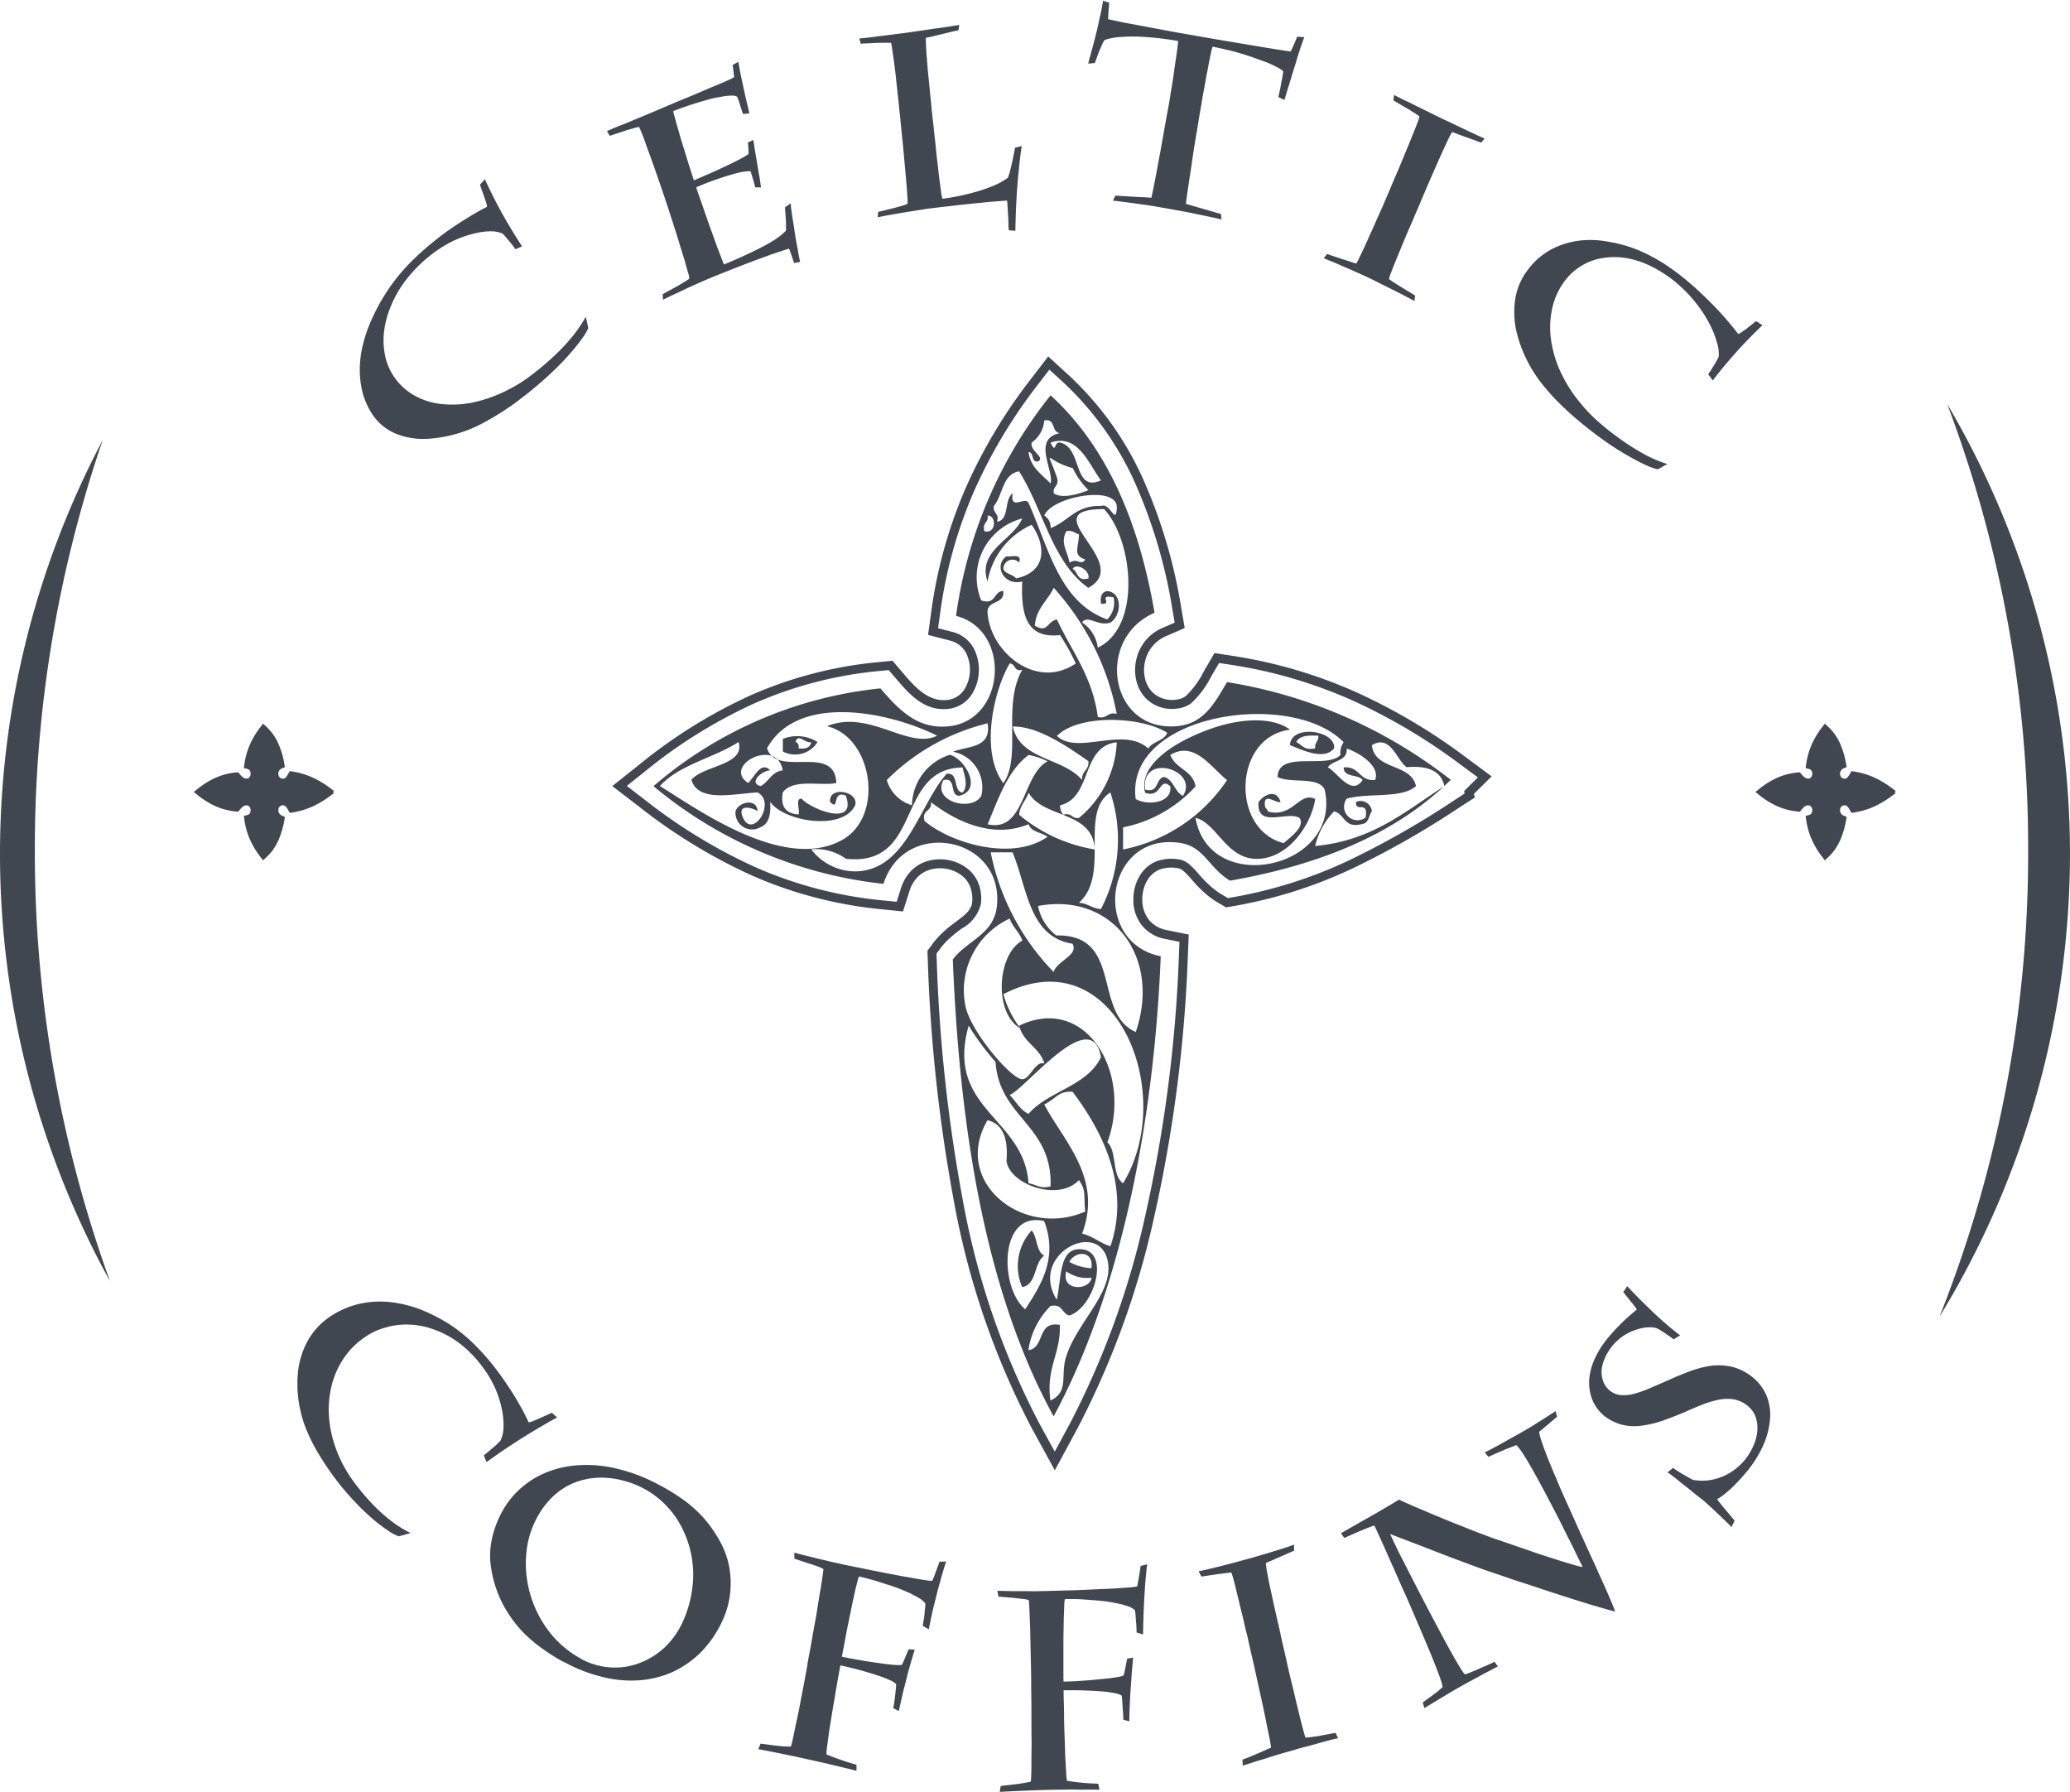 <svg xmlns="http://www.w3.org/2000/svg" width="105.289" height="91.132" viewBox="0 0 105.289 91.132">
  <g id="Group_463" data-name="Group 463" transform="translate(-802 -332.951)">
    <g id="Group_461" data-name="Group 461" transform="translate(802 332.951)">
      <path id="Path_280" data-name="Path 280" d="M99.045-213.067a45.14,45.14,0,0,1,6.243,22.879,45.184,45.184,0,0,1-6.635,23.534,63.751,63.751,0,0,0,4.507-23.711,63.859,63.859,0,0,0-4.116-22.7M5.592-168.461A45.071,45.071,0,0,1,0-190.188a45.021,45.021,0,0,1,5.223-21.043,64.054,64.054,0,0,0-3.45,20.866,63.957,63.957,0,0,0,3.819,21.9" transform="translate(0 233.616)" fill="#404750" fill-rule="evenodd"/>
      <path id="Path_281" data-name="Path 281" d="M63.5-262.57c-.328-.5-.649-1.024-.97-1.594s-.628-1.178-.921-1.821c-.085.1-.171.187-.249.278.014.044.035.112.071.216s.079.211.121.334.079.236.115.338a1.178,1.178,0,0,1,.05.239c-.1.047-.25.128-.449.239s-.421.245-.678.406-.528.335-.814.535-.564.414-.841.643a13.818,13.818,0,0,0-1.192,1.087,9.438,9.438,0,0,0-1.049,1.293,9.825,9.825,0,0,0-.892,1.633,7.177,7.177,0,0,0-.406,1.212,5.268,5.268,0,0,0-.15,1.24,4.612,4.612,0,0,0,.156,1.212,3.785,3.785,0,0,0,.521,1.111,2.656,2.656,0,0,0,1.164.929,3.756,3.756,0,0,0,1.619.258,6.832,6.832,0,0,0,1.941-.412,6.681,6.681,0,0,0,.97-.447c.321-.175.621-.354.914-.544s.535-.356.749-.521.386-.291.507-.39c.485-.393.92-.763,1.284-1.119a12.928,12.928,0,0,0,.934-.975c.25-.294.45-.549.592-.758a2.324,2.324,0,0,0,.271-.47c-.042-.193-.085-.38-.128-.572a6.748,6.748,0,0,1-.721,1.053,9.76,9.76,0,0,1-.9.952c-.321.3-.635.569-.956.817a7.808,7.808,0,0,1-1.619,1.014,7.209,7.209,0,0,1-1.641.544,5.27,5.27,0,0,1-1.54.055,3.528,3.528,0,0,1-1.334-.427,3.074,3.074,0,0,1-1.02-.923,3.008,3.008,0,0,1-.464-1.048,3.858,3.858,0,0,1-.071-1.225,4.783,4.783,0,0,1,.335-1.308,5.806,5.806,0,0,1,.735-1.309,7.31,7.31,0,0,1,1.148-1.2,6.625,6.625,0,0,1,1.2-.8A5.569,5.569,0,0,1,61-263.207a3.639,3.639,0,0,1,.906-.128,1.449,1.449,0,0,1,.6.115,1.255,1.255,0,0,1,.15.161c.058.068.121.141.186.221s.129.156.186.229.1.135.136.187l.335-.148m7.356-2.18c.074.225.149.469.235.731s.171.531.257.8.163.536.242.791.153.483.214.7.106.387.15.525.049.234.057.276c-.085.063-.2.135-.328.211s-.257.156-.4.234-.265.146-.379.205-.193.11-.25.141c0,.1.008.189.015.283.135-.07.292-.148.477-.234s.379-.177.578-.271.386-.179.564-.259.328-.146.449-.2c.151-.065.35-.149.592-.247s.521-.208.828-.33.606-.239.92-.359.606-.224.884-.326.514-.182.714-.246.335-.11.407-.128c.036.094.078.2.114.315s.093.257.143.418c.1-.02.2-.041.307-.062-.028-.107-.057-.245-.086-.411s-.063-.351-.1-.552-.072-.4-.1-.611-.064-.406-.093-.593-.05-.351-.072-.492-.021-.245-.028-.312c-.1.065-.2.13-.292.2.007.148.021.322.036.52a6.626,6.626,0,0,1,.014.663,3.466,3.466,0,0,1-.742.567c-.321.19-.684.38-1.1.575s-.849.39-1.312.58c-.028-.06-.072-.175-.136-.339s-.138-.365-.228-.6-.172-.488-.272-.754-.185-.525-.278-.785-.168-.492-.242-.7-.135-.38-.178-.507a2.492,2.492,0,0,1-.078-.242c.392-.166.771-.314,1.134-.436s.678-.221.956-.289a2.655,2.655,0,0,1,.67-.094c.043.127.085.262.129.408s.078.284.114.416c.093,0,.193,0,.292,0-.006-.073-.028-.177-.042-.31s-.051-.281-.079-.449-.057-.341-.085-.518-.057-.34-.085-.5-.05-.291-.064-.406-.028-.19-.036-.231c-.093.046-.186.094-.279.137.015.089.022.182.028.278s.008.2.008.3a3.065,3.065,0,0,1-.392.239c-.186.1-.407.213-.664.333s-.534.252-.828.382-.6.262-.892.388c-.028-.081-.06-.16-.085-.24-.039-.124-.085-.284-.15-.478s-.129-.416-.2-.65-.151-.469-.221-.708-.133-.464-.193-.668-.106-.38-.142-.518a1.249,1.249,0,0,1-.064-.257c.121-.052.278-.109.47-.177s.392-.138.615-.208.449-.133.677-.2.443-.107.649-.143a3.35,3.35,0,0,1,.528-.062.567.567,0,0,1,.314.057c.028.063.049.137.085.226s.057.177.085.271.058.168.079.239.036.114.042.14l.329-.031c-.015-.07-.04-.175-.072-.312s-.073-.3-.114-.476-.079-.372-.121-.564-.086-.38-.121-.552-.064-.33-.086-.458a1.4,1.4,0,0,1-.042-.265c-.1.058-.2.117-.3.172a3.082,3.082,0,0,1,.05.333c.015.107.021.2.028.282a2.474,2.474,0,0,1-.307.156c-.15.07-.336.149-.564.244s-.457.189-.713.3-.513.22-.771.327-.5.2-.728.3-.42.178-.578.247-.278.116-.343.146c-.157.067-.342.142-.549.231s-.435.178-.663.276-.456.185-.67.27-.407.172-.578.242c.043.083.093.164.143.244.085-.028.2-.068.335-.111s.278-.094.428-.143.292-.088.421-.125.229-.064.3-.077c.036.07.093.2.164.374s.15.4.235.642.186.507.285.783.193.546.286.814.176.511.25.731l.186.557m11.885-4.317c.023.213.043.453.072.721s.057.549.085.84.05.578.078.866.05.554.072.806.036.473.05.664.015.333.015.429a1.968,1.968,0,0,1-.321.115c-.142.039-.292.083-.449.122s-.307.073-.435.107l-.286.068c-.014.091-.021.185-.028.278.107-.024.25-.055.45-.091s.407-.073.642-.114.471-.078.706-.115.435-.069.621-.1c.128-.02.314-.038.549-.069s.507-.059.8-.093.592-.07.9-.1.6-.058.863-.086.5-.042.685-.057.314-.024.364-.026c.007.07.015.161.022.273s.014.226.021.354.018.252.021.372.007.226.007.317.015.154.015.193c.107.013.221.018.335.028.014-.872.05-1.659.107-2.37s.129-1.352.214-1.941c-.114.032-.228.06-.343.089-.021.13-.05.281-.085.458s-.078.361-.121.548a4.229,4.229,0,0,1-.15.515,3.425,3.425,0,0,1-.714.4,7.923,7.923,0,0,1-1.113.372,11.131,11.131,0,0,1-1.505.3,2.166,2.166,0,0,1-.064-.307c-.021-.155-.042-.351-.078-.59s-.057-.5-.093-.791-.072-.588-.1-.9-.071-.63-.1-.941-.073-.612-.1-.893c-.016-.155-.028-.309-.043-.465-.021-.206-.05-.439-.072-.7s-.05-.517-.078-.783-.043-.522-.064-.77-.036-.455-.042-.64-.015-.316-.015-.4c.193-.044.392-.089.606-.141s.414-.1.6-.146.335-.081.456-.1c.014-.091.028-.185.043-.276-.058.011-.157.028-.293.05l-.478.073c-.186.028-.386.052-.592.083s-.429.063-.642.094l-.614.089c-.214.031-.45.059-.7.091s-.485.063-.72.091-.449.059-.628.078-.321.036-.413.041c.021.091.042.179.071.268.093-.008.207-.016.35-.02s.286-.013.435-.021l.428-.008c.136,0,.242,0,.328,0,.015.07.036.174.057.32s.043.312.072.5.05.4.079.614.046.43.071.643.043.405.064.587.036.336.05.458c.021.25.051.5.078.746m13.569-.273c-.035.224-.082.48-.136.775s-.107.6-.164.923-.121.648-.178.968-.118.622-.171.9-.107.517-.15.718c-.071,0-.164-.011-.292-.018s-.257-.01-.407-.019-.3-.016-.449-.026-.286-.018-.407-.026-.214-.01-.278-.018c-.042.085-.085.172-.121.257q.128.012.386.045l.578.075.663.093c.229.032.443.065.635.1s.363.063.492.086c.156.027.342.063.549.1s.435.078.656.123l.664.137.549.117c.157.034.271.065.343.081-.007-.093-.015-.185-.015-.278-.057-.013-.142-.036-.264-.072l-.407-.12c-.15-.039-.3-.086-.449-.128l-.414-.122c-.114-.032-.2-.058-.257-.076.022-.211.057-.452.1-.736s.085-.582.136-.9.093-.645.142-.967.1-.629.15-.924.094-.551.129-.777c.029-.193.067-.382.1-.578s.064-.4.107-.639.093-.495.136-.752.1-.5.142-.739.083-.44.121-.611a3.313,3.313,0,0,1,.093-.369c.271.055.564.117.871.192s.6.161.9.258.563.2.82.289.464.192.642.281a1.365,1.365,0,0,1,.364.234c-.014.094-.028.213-.057.351s-.057.291-.085.456-.072.33-.107.5c.1.05.2.1.307.146.022-.065.058-.179.107-.346s.108-.359.178-.583.136-.46.214-.7.143-.476.214-.694.129-.406.186-.56a2.921,2.921,0,0,1,.115-.307c-.122-.007-.243-.015-.365-.026-.035.078-.068.171-.107.268s-.085.188-.121.276-.079.156-.1.206c-.057,0-.178-.019-.392-.052s-.464-.073-.791-.125-.678-.113-1.071-.179l-1.234-.206c-.421-.073-.842-.144-1.256-.218-.385-.069-.777-.135-1.184-.208s-.792-.149-1.177-.221-.72-.135-1.034-.192-.57-.114-.771-.156-.328-.068-.378-.085c0-.091.007-.193.015-.3s.011-.206.021-.3.015-.174.021-.235c-.107-.033-.214-.065-.313-.1-.036.208-.072.43-.129.667s-.1.478-.157.723-.121.482-.178.71-.121.44-.172.63-.093.346-.121.468l.335-.031c.057-.141.107-.282.157-.427s.114-.281.172-.411a2.668,2.668,0,0,1,.157-.327,2.871,2.871,0,0,1,.656-.143,8.794,8.794,0,0,1,1.213-.028,16.083,16.083,0,0,1,1.883.216c0,.063-.014.182-.035.35s-.05.375-.086.612-.071.486-.107.751-.082.518-.121.765-.076.466-.107.658-.07.385-.1.578m13.12,3.922c.158-.361.307-.71.456-1.046s.282-.641.407-.915.228-.508.32-.689a2.094,2.094,0,0,1,.193-.354c.171.059.349.13.542.2l.536.192c.171.06.3.11.4.149.057-.073.114-.143.171-.214-.064-.026-.171-.07-.328-.142s-.343-.159-.542-.255-.422-.2-.628-.3-.407-.193-.585-.273c-.264-.13-.528-.258-.8-.393s-.528-.257-.763-.377-.443-.211-.606-.294-.286-.145-.35-.182c-.015.094-.028.185-.036.278.064.037.15.089.271.161s.25.148.393.229.271.164.392.242.214.14.271.185a3.042,3.042,0,0,1-.114.343c-.057.156-.129.336-.214.541s-.164.416-.257.635-.178.432-.263.637-.157.38-.221.531-.114.259-.143.327c-.1.235-.2.467-.292.695-.083.2-.178.405-.278.648s-.212.479-.328.739-.221.507-.335.754-.214.482-.314.7-.193.408-.271.569-.136.283-.186.361c-.079-.021-.186-.052-.322-.1s-.292-.091-.449-.143-.3-.1-.428-.143-.229-.081-.286-.1c-.057.073-.114.146-.164.219.085.037.2.081.335.137s.293.121.456.193.329.143.5.216l.464.206c.143.065.265.115.357.159.164.078.349.168.549.268s.4.2.6.3.4.2.578.289.342.179.479.25.228.122.286.156c.014-.091.028-.185.042-.276-.072-.041-.163-.1-.278-.169s-.242-.146-.371-.226-.263-.164-.385-.241-.222-.148-.3-.208a2.194,2.194,0,0,1,.114-.341c.064-.174.15-.39.256-.648s.221-.54.35-.853.265-.626.407-.952.271-.64.407-.944c.1-.242.2-.483.307-.726m14.632,9.626c.349-.468.735-.929,1.155-1.4s.877-.944,1.37-1.412c-.107-.068-.215-.135-.321-.206-.036.024-.093.068-.172.133s-.171.13-.264.208-.193.141-.278.2a1.556,1.556,0,0,1-.193.117q-.117-.153-.342-.43c-.157-.185-.336-.4-.55-.635s-.449-.476-.706-.726-.513-.494-.784-.728a12.805,12.805,0,0,0-1.263-.973,8.769,8.769,0,0,0-1.377-.749,6.988,6.988,0,0,0-1.627-.463,4.822,4.822,0,0,0-1.142-.075,4.223,4.223,0,0,0-1.113.211,3.76,3.76,0,0,0-1.013.515,3.65,3.65,0,0,0-.856.874,3.257,3.257,0,0,0-.585,1.466,4.437,4.437,0,0,0,.106,1.717,6.743,6.743,0,0,0,.793,1.849,6.482,6.482,0,0,0,.62.859,10.186,10.186,0,0,0,.706.777c.243.237.464.448.664.625s.364.311.478.407c.486.4.942.741,1.363,1.03s.806.526,1.149.71a8.592,8.592,0,0,0,.87.445,2.628,2.628,0,0,0,.514.171c.156-.088.321-.177.485-.268a6.328,6.328,0,0,1-1.177-.5,12.765,12.765,0,0,1-1.12-.7c-.364-.258-.7-.512-1.013-.778a8.36,8.36,0,0,1-1.334-1.4,7.128,7.128,0,0,1-.884-1.526,5.8,5.8,0,0,1-.407-1.558,4.488,4.488,0,0,1,.085-1.487,3.553,3.553,0,0,1,.592-1.309,2.962,2.962,0,0,1,.82-.78,2.872,2.872,0,0,1,1.049-.421,3.731,3.731,0,0,1,1.22-.028,4.459,4.459,0,0,1,1.313.416,6.322,6.322,0,0,1,1.348.882,7.19,7.19,0,0,1,1.013,1.064,6.708,6.708,0,0,1,.678,1.071,5.028,5.028,0,0,1,.356.932,1.824,1.824,0,0,1,.072.663c-.021.052-.057.12-.1.2s-.093.166-.15.252-.1.172-.15.247-.1.142-.136.189l.236.32" transform="translate(-36.945 275.099)" fill="#404750"/>
      <path id="Path_282" data-name="Path 282" d="M55.256-67.1c.532-.383,1.087-.766,1.687-1.146s1.238-.762,1.912-1.131l-.27-.235-.225.1c-.1.047-.225.1-.345.157-.135.056-.247.107-.36.154s-.2.067-.247.078c-.046-.1-.12-.248-.218-.446s-.225-.415-.374-.671-.315-.518-.5-.793-.382-.553-.584-.818a12.114,12.114,0,0,0-1-1.15,8.183,8.183,0,0,0-1.185-1,8.652,8.652,0,0,0-1.53-.82,6.07,6.07,0,0,0-1.162-.345,5.212,5.212,0,0,0-1.215-.1,4.635,4.635,0,0,0-1.222.219,4.6,4.6,0,0,0-1.177.586,3.585,3.585,0,0,0-1.1,1.238,4.211,4.211,0,0,0-.48,1.681,6.074,6.074,0,0,0,.18,2,5.663,5.663,0,0,0,.345.988,8.8,8.8,0,0,0,.472.925c.172.289.33.543.48.761s.27.391.36.51a13.311,13.311,0,0,0,1.079,1.285,11.269,11.269,0,0,0,.967.918,7.923,7.923,0,0,0,.772.577,2.026,2.026,0,0,0,.487.248c.2-.054.4-.107.6-.167a5.554,5.554,0,0,1-1.072-.68,8.158,8.158,0,0,1-.953-.88,11.91,11.91,0,0,1-.8-.955,6.677,6.677,0,0,1-.922-1.636,6.027,6.027,0,0,1-.4-1.681,5.088,5.088,0,0,1,.112-1.595,4.348,4.348,0,0,1,.592-1.4,3.992,3.992,0,0,1,1.064-1.1,3.436,3.436,0,0,1,1.11-.526,3.74,3.74,0,0,1,1.229-.146,4.1,4.1,0,0,1,1.268.264,4.757,4.757,0,0,1,1.237.672,5.817,5.817,0,0,1,1.11,1.109,5.747,5.747,0,0,1,.719,1.174,5.629,5.629,0,0,1,.353,1.115,3.91,3.91,0,0,1,.075.933,1.627,1.627,0,0,1-.151.629c-.037.046-.1.1-.164.17s-.151.14-.24.213-.165.143-.247.21-.142.116-.2.157c.045.113.09.224.135.334m3.921,10.163a7.868,7.868,0,0,0,1.942.766A5.959,5.959,0,0,0,63-56.005a5.062,5.062,0,0,0,1.724-.423,5.047,5.047,0,0,0,1.455-1.02,5.533,5.533,0,0,0,1.087-1.6,4.346,4.346,0,0,0,.375-1.282,4.621,4.621,0,0,0-.023-1.376,4.3,4.3,0,0,0-.464-1.338,6.772,6.772,0,0,0-.847-1.22,6.529,6.529,0,0,0-1.05-.937,10.347,10.347,0,0,0-1.274-.775,8.68,8.68,0,0,0-2.115-.8,6.421,6.421,0,0,0-1.941-.168,5.176,5.176,0,0,0-1.687.391,4.516,4.516,0,0,0-1.35.885,4.365,4.365,0,0,0-.945,1.3,5.083,5.083,0,0,0-.405,1.16A4.058,4.058,0,0,0,55.459-62a6,6,0,0,0,.308,1.368,5.642,5.642,0,0,0,.63,1.266,5.985,5.985,0,0,0,.824,1.015,7.609,7.609,0,0,0,.953.785,10.431,10.431,0,0,0,1,.623m.885-.168a5.085,5.085,0,0,1-1.335-1.044,5.548,5.548,0,0,1-.907-1.358,5.786,5.786,0,0,1-.479-1.524,5.562,5.562,0,0,1-.037-1.557,4.5,4.5,0,0,1,.412-1.449,4.282,4.282,0,0,1,.878-1.263,3.454,3.454,0,0,1,1.087-.728,3.61,3.61,0,0,1,1.207-.273,4.241,4.241,0,0,1,1.229.119,4.662,4.662,0,0,1,1.155.434,4.476,4.476,0,0,1,1.169.9,4.475,4.475,0,0,1,.825,1.216,5.107,5.107,0,0,1,.45,1.46,5.194,5.194,0,0,1,0,1.6,5.85,5.85,0,0,1-.488,1.638,4.167,4.167,0,0,1-.944,1.3,3.866,3.866,0,0,1-1.29.775,3.492,3.492,0,0,1-1.462.2,3.619,3.619,0,0,1-1.47-.437m11.531.286c-.059.321-.12.656-.187,1.009s-.135.7-.2,1.05-.135.67-.2.966-.112.548-.157.75-.076.34-.1.4a2.829,2.829,0,0,1-.4-.008c-.15-.013-.307-.027-.472-.048s-.292-.038-.42-.055a2.252,2.252,0,0,0-.254-.029c-.037.092-.076.186-.113.281.128.021.286.049.473.086s.383.073.607.121.434.088.66.135.443.094.645.141l.742.164c.255.056.495.116.735.172s.457.111.653.156.352.09.479.124v-.31c-.112-.033-.255-.073-.427-.127s-.352-.116-.548-.186-.382-.141-.554-.219a3.067,3.067,0,0,1,.029-.364c.023-.173.053-.381.083-.621s.075-.5.12-.777.09-.561.142-.845.09-.551.135-.81.085-.483.121-.683c.025-.14.052-.281.082-.424.165.035.352.081.578.135s.449.116.682.183.465.138.683.211a5.359,5.359,0,0,1,.562.221.967.967,0,0,1,.33.207c-.007.149-.022.295-.037.443s-.037.289-.052.421-.038.253-.06.353c.089.049.187.1.285.146.06-.267.12-.548.187-.839s.15-.583.218-.867.15-.553.217-.793.135-.453.187-.621c-.105,0-.21-.011-.308-.019-.037.09-.078.18-.12.278s-.075.194-.12.286a2.542,2.542,0,0,1-.113.235,2.611,2.611,0,0,1-.435-.008c-.187-.015-.405-.041-.645-.076s-.479-.068-.726-.108-.48-.081-.7-.121-.4-.076-.54-.108c.016-.1.041-.2.06-.308.033-.18.075-.391.12-.64s.094-.5.15-.771.112-.54.164-.8.113-.513.158-.737.1-.4.135-.553a2.06,2.06,0,0,1,.082-.269c.12.024.277.064.473.116s.4.108.621.181.465.146.706.229.457.176.674.268a5.394,5.394,0,0,1,.555.289,1.214,1.214,0,0,1,.352.291,1.822,1.822,0,0,1-.023.261c-.007.106-.022.213-.03.327s-.03.216-.045.312-.03.178-.037.235c.1.059.2.121.308.175.037-.21.089-.439.142-.7s.12-.515.187-.782.128-.526.2-.777.135-.481.194-.683.113-.375.158-.505c-.112.006-.225.011-.338.008-.037.108-.077.223-.127.354s-.089.248-.135.364-.083.2-.105.254a1.565,1.565,0,0,1-.322-.027c-.165-.024-.368-.054-.608-.1s-.509-.086-.8-.143-.577-.108-.87-.168-.562-.107-.824-.164-.487-.1-.683-.138l-.427-.09c-.112-.027-.255-.059-.427-.094s-.345-.086-.548-.129-.389-.094-.577-.14l-.54-.133c-.158-.039-.285-.078-.39-.107v.31c.112.035.239.08.383.127s.3.1.45.146.285.1.4.14a1.218,1.218,0,0,1,.247.116c-.007.084-.029.235-.059.448s-.068.465-.12.756-.1.6-.15.931-.117.65-.173.966-.105.6-.15.861c-.06.3-.112.589-.165.88m11.389,1.665c.008.324.007.666.007,1.031s0,.72.007,1.079-.007.686-.007.993,0,.564-.007.775-.015.351-.023.421c-.1.027-.233.055-.382.078s-.307.049-.472.068-.292.035-.42.049-.21.021-.255.029c-.023.1-.037.2-.053.3.128-.006.285-.016.473-.024s.39-.019.614-.027.443-.022.667-.028.45-.016.66-.021c.24-.006.495-.011.75-.014s.509-.008.749,0,.465,0,.667,0,.368,0,.495.006c-.022-.1-.045-.2-.067-.305l-.435-.021c-.18-.01-.367-.027-.569-.049s-.4-.049-.585-.081a3.14,3.14,0,0,1-.037-.367c-.012-.176-.023-.383-.037-.627s-.023-.507-.03-.791-.023-.569-.03-.858-.015-.564-.015-.828-.011-.491-.016-.7c0-.143-.007-.286-.007-.432.173,0,.368,0,.592,0s.465.008.7.019.48.024.713.043a5.664,5.664,0,0,1,.584.084,1.131,1.131,0,0,1,.368.124c.015.149.03.295.037.443s.023.3.03.43.015.251.015.356c.1.03.2.051.307.076q0-.413.023-.866c.015-.3.029-.6.052-.9s.037-.57.06-.826.037-.47.06-.644l-.308.054c-.016.1-.041.194-.06.3s-.037.207-.06.31-.045.181-.068.254a2.463,2.463,0,0,1-.427.092c-.187.028-.4.056-.644.078s-.487.049-.735.068-.48.035-.7.046-.4.016-.54.019c-.007-.1-.007-.21-.007-.316v-1.443c0-.281,0-.556.007-.828s.007-.526.016-.756.015-.421.022-.574a1.229,1.229,0,0,1,.03-.281c.12,0,.277,0,.48,0s.412.016.644.033.48.033.735.059.48.063.7.106a4.955,4.955,0,0,1,.608.154,1.223,1.223,0,0,1,.39.205,1.837,1.837,0,0,1,.037.261c.007.1.011.211.023.324s.019.219.022.316.008.178.008.24c.105.033.217.068.33.1,0-.216.007-.456.015-.718s.016-.535.03-.81.03-.542.046-.8.037-.5.059-.713.037-.391.06-.526c-.112.029-.225.059-.338.086-.007.107-.03.234-.052.372s-.045.268-.068.391-.037.208-.053.273a1.777,1.777,0,0,1-.315.046c-.164.015-.374.029-.614.046s-.517.033-.8.043-.585.028-.885.041-.577.024-.84.029-.495.015-.7.019-.337.011-.427.014c-.12,0-.262,0-.434.008s-.361,0-.555,0-.4,0-.6,0-.375-.007-.54-.011l-.4-.008c.015.1.037.2.06.3.113,0,.247.02.4.03s.307.022.464.041.292.033.413.046a1.393,1.393,0,0,1,.262.059c.008.086.019.232.03.451s.016.472.03.769.016.615.023.95.015.663.022.987.012.613.016.88c0,.3,0,.6.007.9m12.679-3.2c-.094-.432-.194-.847-.285-1.247s-.165-.766-.24-1.1-.12-.607-.165-.834a3.55,3.55,0,0,1-.059-.448c.164-.07.345-.143.532-.229l.518-.226c.157-.073.285-.127.382-.165,0-.1,0-.207.007-.313-.06.022-.173.065-.338.119s-.345.114-.562.178-.435.138-.653.2-.427.126-.607.176c-.285.077-.569.156-.854.232s-.555.148-.81.21-.472.119-.652.159-.307.065-.382.078c.045.092.089.184.142.273.068-.011.173-.024.307-.046s.285-.041.442-.065.307-.04.45-.059.247-.029.322-.035a4.016,4.016,0,0,1,.12.386c.048.181.1.389.157.629s.12.486.181.748.127.5.18.742.1.451.15.629.067.31.09.388c.06.278.122.552.187.826.055.229.112.488.173.769s.127.578.194.885.135.609.2.912.12.58.172.845.105.491.142.688.06.347.075.453c-.075.035-.18.084-.315.143s-.277.124-.427.186l-.42.176c-.135.049-.225.086-.292.111,0,.1.007.2.015.305.083-.024.2-.065.338-.108s.3-.1.472-.151.345-.1.517-.159.338-.106.487-.151.27-.081.368-.108c.18-.05.374-.1.584-.167s.428-.114.645-.173.42-.119.614-.172.368-.1.51-.135.247-.059.315-.072c-.045-.092-.09-.184-.135-.273-.075.016-.179.034-.307.059s-.278.048-.427.078-.3.049-.434.068a3.115,3.115,0,0,1-.36.037c-.022-.054-.06-.183-.112-.383s-.121-.45-.194-.753-.158-.637-.24-1-.18-.739-.27-1.122-.171-.764-.255-1.128c-.066-.286-.133-.576-.2-.864M98.9-63.248l.548-.246c.194-.083.374-.159.547-.229s.315-.122.427-.155c.023.049.083.173.172.37s.206.449.345.761l.465,1.045c.172.386.344.793.539,1.214s.37.846.555,1.273.36.836.525,1.228.315.748.443,1.074.232.594.307.81a2.3,2.3,0,0,1,.12.44,5.106,5.106,0,0,1-.473.391c-.181.133-.359.261-.539.391.03.1.06.192.09.289.1-.064.226-.143.382-.238l.5-.3.5-.3c.157-.092.285-.168.382-.221.075-.041.18-.1.315-.176s.292-.159.457-.248.337-.185.495-.269.315-.162.435-.229.217-.111.269-.135c-.06-.076-.112-.159-.165-.24-.053.027-.135.062-.24.111s-.217.1-.345.151-.254.114-.375.165-.24.1-.337.14-.172.059-.218.073a1.723,1.723,0,0,1-.232-.327c-.113-.177-.24-.4-.4-.683s-.328-.587-.509-.928-.38-.712-.578-1.088-.4-.756-.592-1.133-.382-.74-.555-1.08-.333-.648-.472-.925-.239-.5-.322-.669-.128-.273-.143-.305l.465.178.742.283c.277.107.577.221.892.345s.622.241.929.359l.847.316c.255.1.473.173.645.238s.277.1.315.116c.06.019.194.066.4.135s.45.151.75.256.637.213,1,.329.735.248,1.117.37l1.125.364c.367.114.7.221,1.012.313s.569.168.779.227.352.1.427.111c-.022-.07-.075-.205-.157-.405s-.188-.443-.315-.734-.278-.607-.427-.95-.323-.7-.487-1.066-.331-.723-.488-1.072-.3-.677-.435-.974-.248-.542-.337-.748-.158-.347-.188-.429-.075-.168-.127-.308-.128-.286-.2-.464-.15-.36-.225-.548-.15-.383-.217-.564-.127-.353-.173-.5a3.1,3.1,0,0,1-.089-.375c.112-.092.225-.184.345-.286s.232-.2.337-.286.172-.151.233-.194c-.03-.1-.053-.194-.075-.291-.053.037-.136.09-.247.162s-.227.148-.36.232-.271.166-.4.251-.256.158-.368.226-.194.116-.254.149l-.292.167c-.128.073-.287.158-.457.254l-.5.281-.45.24c-.127.068-.225.113-.277.14.06.076.12.151.188.225.1-.046.21-.094.345-.154s.262-.114.4-.173.262-.107.382-.156.217-.084.292-.111a2.3,2.3,0,0,1,.33.429c.142.213.295.471.472.783s.36.648.555,1.009.39.742.592,1.125.382.751.563,1.115.352.691.495.994.27.548.368.747a4.217,4.217,0,0,1-.487-.121c-.225-.065-.487-.143-.788-.24s-.607-.194-.929-.3-.622-.218-.923-.318-.547-.191-.765-.264-.367-.127-.457-.151c-.052-.016-.173-.059-.352-.127s-.42-.159-.7-.264-.569-.229-.9-.356-.645-.26-.975-.395-.63-.267-.915-.386-.532-.226-.735-.318a4.336,4.336,0,0,1-.412-.194c-.255.156-.517.312-.787.47s-.532.311-.8.461-.517.295-.749.426-.443.251-.622.356c.053.081.112.162.172.24" transform="translate(-30.516 141.464)" fill="#404750"/>
      <path id="Path_283" data-name="Path 283" d="M251.409-65.734c-.112-.129-.225-.264-.338-.4s-.232-.27-.33-.394-.173-.221-.226-.295a2.116,2.116,0,0,0,.368-.248,5.072,5.072,0,0,0,.427-.375c.145-.141.285-.286.427-.445s.272-.307.391-.459a5.826,5.826,0,0,0,.779-1.314,4.048,4.048,0,0,0,.307-1.306,2.543,2.543,0,0,0-.217-1.19,2.46,2.46,0,0,0-.8-.96,2.621,2.621,0,0,0-1.021-.456,3.157,3.157,0,0,0-1.041-.021,5.38,5.38,0,0,0-1.035.281c-.352.134-.7.275-1.035.429-.315.138-.614.269-.9.391a6,6,0,0,1-.8.294,2.115,2.115,0,0,1-.706.09,1.06,1.06,0,0,1-.577-.216,1.028,1.028,0,0,1-.308-.369,1.355,1.355,0,0,1-.135-.523,1.654,1.654,0,0,1,.12-.656,2.679,2.679,0,0,1,.435-.75,2.52,2.52,0,0,1,.578-.516,2.513,2.513,0,0,1,.63-.3,2.264,2.264,0,0,1,.592-.119,1.24,1.24,0,0,1,.464.049c.105.054.225.129.367.221s.3.2.48.34c.105-.068.217-.133.331-.2a16.184,16.184,0,0,1-1.327-1.136c-.45-.424-.907-.875-1.365-1.369-.067.1-.135.205-.2.305.12.151.24.294.36.448a3.787,3.787,0,0,1,.33.432c-.1.081-.233.2-.391.334s-.344.313-.532.508a8.355,8.355,0,0,0-.584.65,4.7,4.7,0,0,0-.645,1.036,3.2,3.2,0,0,0-.262.942,2.417,2.417,0,0,0,.052.815,2.068,2.068,0,0,0,.285.663,2.068,2.068,0,0,0,.443.483,2.492,2.492,0,0,0,.938.445,2.634,2.634,0,0,0,1.012.024,5.433,5.433,0,0,0,1.08-.273c.374-.135.772-.289,1.185-.472.269-.119.532-.229.8-.335a4.952,4.952,0,0,1,.773-.226,2.205,2.205,0,0,1,.735-.03,1.573,1.573,0,0,1,.674.281,1.344,1.344,0,0,1,.443.532,1.615,1.615,0,0,1,.127.691,2.226,2.226,0,0,1-.164.766,3.119,3.119,0,0,1-.435.766,3.05,3.05,0,0,1-.787.7,2.75,2.75,0,0,1-.93.361,2.611,2.611,0,0,1-.96.006c-.059-.027-.134-.068-.232-.124s-.2-.111-.307-.175-.2-.124-.292-.181-.142-.1-.18-.13c-.1.079-.2.157-.286.233a2.012,2.012,0,0,1,.255.178c.106.082.232.177.367.291s.279.214.412.324.262.213.367.3.2.156.255.2c.083.061.194.151.315.259s.255.229.39.359.271.256.4.378.233.229.323.313.142.151.172.178c.053-.111.105-.224.158-.332" transform="translate(-163.177 143.068)" fill="#404750"/>
      <path id="Path_284" data-name="Path 284" d="M29.778-160.557l.006,0,.175-.14a4.2,4.2,0,0,1,.915-.57,3.341,3.341,0,0,1,1.045-.271l.092-.009.018,0,.011.014.059.07.006.007c.1.118.212.248.374.229a.191.191,0,0,0,.145-.1.3.3,0,0,0,.037-.129.31.31,0,0,0-.021-.134.2.2,0,0,0-.138-.124l-.151-.039-.03-.007,0-.03.021-.155a3.793,3.793,0,0,1,.278-1,4.2,4.2,0,0,1,.533-.892l.117-.152.023-.03.028.025.142.129a2.6,2.6,0,0,1,.614.869,4.254,4.254,0,0,1,.3,1.023l.024.136,0,.027-.024.011-.127.055a.294.294,0,0,0-.171.2.3.3,0,0,0,0,.136.241.241,0,0,0,.056.114.23.23,0,0,0,.2.069.192.192,0,0,0,.046-.01.146.146,0,0,0,.04-.022.725.725,0,0,0,.145-.2c.011-.019.01-.016.015-.026h0l.06-.1.011-.02.024,0,.118.019a3.945,3.945,0,0,1,1.012.3,4.861,4.861,0,0,1,.9.539l.164.122.033.024-.055.055.055.055-.033.024-.164.122a4.862,4.862,0,0,1-.9.539,3.958,3.958,0,0,1-1.012.3l-.118.019-.024,0-.011-.021-.06-.1h0c0-.01,0-.008-.015-.026a.725.725,0,0,0-.145-.2.147.147,0,0,0-.04-.022.209.209,0,0,0-.046-.01.23.23,0,0,0-.2.068.244.244,0,0,0-.056.114.3.3,0,0,0,0,.136.292.292,0,0,0,.171.2l.127.055.024.011,0,.027-.024.136a4.257,4.257,0,0,1-.3,1.023,2.6,2.6,0,0,1-.614.869l-.142.13-.028.025-.023-.03-.117-.152a4.21,4.21,0,0,1-.533-.893,3.79,3.79,0,0,1-.278-1l-.021-.155,0-.03.03-.007.151-.039a.2.2,0,0,0,.138-.124.31.31,0,0,0,.021-.134.3.3,0,0,0-.037-.129.192.192,0,0,0-.145-.1c-.162-.02-.273.111-.374.229l-.006.007-.059.07-.011.014-.018,0-.092-.009a3.359,3.359,0,0,1-1.045-.271,4.225,4.225,0,0,1-.915-.57l-.175-.14Z" transform="translate(-19.914 200.824)" fill="#404750"/>
      <path id="Path_285" data-name="Path 285" d="M137.838-198.135l.007.035.034.153-.134.086-.685.443a44.607,44.607,0,0,1-5.4,3.077,23.511,23.511,0,0,1-5.946,1.895l-.4.07-.083.015-.072-.043-.349-.206a4.36,4.36,0,0,1-.621-.448,6.2,6.2,0,0,1-.539-.53c-.04-.044-.1-.113-.161-.182a4.239,4.239,0,0,0-.413-.434h0a.747.747,0,0,0-.16-.108.625.625,0,0,0-.181-.05,1.762,1.762,0,0,0-.841.062,1.243,1.243,0,0,0-.583.434,1.688,1.688,0,0,0-.254.51,1.959,1.959,0,0,0-.087.606,1.627,1.627,0,0,0,.339,1.023,1.541,1.541,0,0,0,.915.522l.918.186.19.038-.008.193-.038.936a72.3,72.3,0,0,1-1.736,13.339,43.171,43.171,0,0,1-3.871,10.636l-.959,1.775-.2.369-.2-.367-.97-1.77a40.282,40.282,0,0,1-3.972-11.6,81.084,81.084,0,0,1-1.319-12.22l-.015-.389,0-.081.048-.064.233-.312c.073-.1.15-.19.232-.281s.164-.175.254-.259.161-.147.243-.217.162-.133.251-.2.15-.114.222-.167c.352-.259.746-.548.785-.937a1.717,1.717,0,0,0-.117-.866,1.379,1.379,0,0,0-.522-.6,1.794,1.794,0,0,0-.715-.267,1.824,1.824,0,0,0-.763.044,1.462,1.462,0,0,0-.657.386,1.774,1.774,0,0,0-.414.718l-.27.849-.056.176-.183-.018-.886-.089a21.436,21.436,0,0,1-6.583-1.706,27.833,27.833,0,0,1-5.792-3.531l-1.112-.854-.23-.177.228-.181,1.1-.875a26.108,26.108,0,0,1,5.708-3.56,20.924,20.924,0,0,1,6.528-1.69l.57-.056.118-.012.077.089.372.436.04.047c.628.736,1.315,1.541,2.321,1.421a1.183,1.183,0,0,0,.894-.616,1.855,1.855,0,0,0,.231-.8,1.882,1.882,0,0,0-.13-.829,1.246,1.246,0,0,0-.848-.765l-.947-.245-.2-.051.027-.2.133-.969a23.724,23.724,0,0,1,1.738-6.268,26.418,26.418,0,0,1,3.332-5.577l.728-.95.151-.2.182.167.884.807a16.292,16.292,0,0,1,3.835,5.428,26.506,26.506,0,0,1,1.867,6.385l.146.851.03.175-.164.072-.792.343a1.829,1.829,0,0,0-1.056,1.263,1.9,1.9,0,0,0-.016.845,1.491,1.491,0,0,0,.347.7,1.414,1.414,0,0,0,1.213.422,1.116,1.116,0,0,0,.289-.059.877.877,0,0,0,.246-.135,4.58,4.58,0,0,0,.9-1.236c.073-.126.052-.094.093-.162h0l.377-.645.079-.134.152.024.738.113a24.51,24.51,0,0,1,6.318,1.853,29.916,29.916,0,0,1,5.647,3.362l1.027.761.213.158-.188.186Zm-.472-.021v0l-.027-.122.089-.089.612-.606-.815-.6a29.547,29.547,0,0,0-5.562-3.313,24.048,24.048,0,0,0-6.2-1.816l-.586-.09-.3.51h0l-.093.158a4.861,4.861,0,0,1-1.018,1.372,1.368,1.368,0,0,1-.371.2,1.557,1.557,0,0,1-.4.083h0a1.85,1.85,0,0,1-1.587-.57,1.95,1.95,0,0,1-.455-.914,2.371,2.371,0,0,1,.02-1.047,2.278,2.278,0,0,1,1.318-1.572l.627-.272-.116-.675a26.106,26.106,0,0,0-1.832-6.274,15.858,15.858,0,0,0-3.727-5.278l-.7-.64-.576.753a25.94,25.94,0,0,0-3.277,5.48,23.242,23.242,0,0,0-1.7,6.148l-.107.77.75.194a1.69,1.69,0,0,1,1.157,1.033,2.342,2.342,0,0,1,.163,1.03,2.3,2.3,0,0,1-.292,1,1.625,1.625,0,0,1-1.235.842c-1.246.15-2.015-.753-2.719-1.578l-.04-.046-.3-.346-.453.045a20.451,20.451,0,0,0-6.388,1.654,25.609,25.609,0,0,0-5.608,3.5l-.869.693.882.678a27.435,27.435,0,0,0,5.7,3.474,21.028,21.028,0,0,0,6.445,1.67l.7.071.214-.674a2.241,2.241,0,0,1,.522-.9h0a1.917,1.917,0,0,1,.859-.506,2.28,2.28,0,0,1,.955-.056,2.259,2.259,0,0,1,.894.336,1.838,1.838,0,0,1,.691.8,2.152,2.152,0,0,1,.151,1.095,1.912,1.912,0,0,1-.969,1.259c-.077.057-.154.113-.212.158-.076.06-.154.123-.237.193s-.153.132-.226.2-.154.151-.227.232a3.229,3.229,0,0,0-.205.25l-.185.247.012.307a80.6,80.6,0,0,0,1.312,12.151,39.833,39.833,0,0,0,3.924,11.47l.768,1.4.761-1.407a42.66,42.66,0,0,0,3.827-10.523,71.857,71.857,0,0,0,1.726-13.253l.03-.743-.727-.146a1.985,1.985,0,0,1-1.177-.681,2.07,2.07,0,0,1-.442-1.3,2.457,2.457,0,0,1,.107-.745,2.12,2.12,0,0,1,.326-.648,1.687,1.687,0,0,1,.793-.592,2.215,2.215,0,0,1,1.059-.084,1.1,1.1,0,0,1,.309.089,1.2,1.2,0,0,1,.263.174h0a4.471,4.471,0,0,1,.461.479c.046.054.092.106.156.176a5.669,5.669,0,0,0,.5.49,3.935,3.935,0,0,0,.557.4l.277.164.317-.056a23.083,23.083,0,0,0,5.834-1.859,44.319,44.319,0,0,0,5.343-3.045Z" transform="translate(-62.868 238.51)" fill="#404750"/>
      <path id="Path_286" data-name="Path 286" d="M122.627-169.529a1.783,1.783,0,0,1-1.282-.321c-.29,1.025,1.206.987,1.282.321m-3.045-2.4c.3.342.217,1.065.641,1.282-.544.365-.358,1.459-1.122,1.6a2.688,2.688,0,0,1,.481-2.885m13.461-24.84c.285.142.408.448.962.321-.036-.3.181-.354.16-.641-.506-.026-.967-.006-1.122.321m1.924.321c-.526.638-1.632.071-2.244-.16.024-1.067,2.323-.778,2.244.16m-27.4-.321c.125.035.186.134.16.321.365.045.6-.039.641-.321-.286.1-.666-.469-.8,0m1.122,0a1.336,1.336,0,0,1-1.763.481v-.641a1.951,1.951,0,0,1,1.763.16M121.5-170.33a2.632,2.632,0,0,0,1.122.321c.129-.937-.847-.881-1.122-.321m-.16,4.808c.57-1.8,2.534-3.346,2.084-4.968-.546-1.97-3.975-.181-2.565,2.084.26-1.221.117-2.682,1.282-2.565,1.455.146.605,2.969-.641,3.365-.391-.089-.341-.62-.961-.48a4,4,0,0,0-1.122,2.243c.852-.109.418-1.505,1.6-1.282.043,1.486-.713,2.172-.48,3.846.97-.451.492-1.267.8-2.243m-2.083-2.4c.8-1.217,1.684-2.622.962-4.487-2.308-.533-2.273,3.4-.962,4.487m1.442-17.148c.176-.578,1.3-.865.961-1.443-2.214-.349-2.291-2.836-3.045-4.647H117.5a12.108,12.108,0,0,0,3.206,6.09m2.4-3.205a7.638,7.638,0,0,0,.481-5.93c-1.609,1.032.013,4.174-1.6,5.609.454.027.668.294,1.122.321m-1.443,9.294c-.745-.051-.815.344-1.442.641.945,1.826,3,3.735,1.923,6.57.562.133.906.483,1.443.641,1.081-3.17-.582-6.068-1.924-7.853m-3.205.16c.323.318.524.758.962.962,1.016-1.174,2.983-1.4,3.686-2.884-.479-2.736-3.836,1.618-4.648,1.923m-.16,3.365c.092-1.107-.15-1.879-.962-2.083-1.837,3.116,1.786,6.037,4.968,4.648-.092-.9.061-1.05-.321-1.6-1.01,1.094-3.48.265-3.686-.962m-.557-5.051a13.438,13.438,0,0,1-1.365-1.84c-1.2,4.259,2.819,4.649,3.045,8.013.506.1.566.289,1.122.16.1-3.142-2.611-3.479-2.8-6.334m.4-3.442a5.11,5.11,0,0,0,.878,1.755c-1.4-.81-1.187-3.789.084-4.48-.149-.438-.492-.683-.641-1.121a4.019,4.019,0,0,0-2.243,4.488c.29,1.3,2.343,3.7,2.885,3.685.393-.007.673-.966,1.122-.8-.243-.826-1.079-1.059-1.282-1.924,3.369-1.632,5.79,2.382,4.487,5.93.5.464.216,1.706.8,2.083,2.806-4.636-.443-12.547-6.09-9.615m1.763-4.487a2.476,2.476,0,0,0,.929,1.5c3.41-.072,1.841,3.946,4.04,4.91,1.316-3.84-1.221-7.115-4.968-6.41m-9.776-2.4a2.575,2.575,0,0,0-1.762-.48,2.823,2.823,0,0,0,2.243,1.121c2.607-.034,3.238-3.39,4.648-4.967.645-.059.3.879.8.961.317-.315.1-.915,0-1.282-3.445.081-1.984,5.067-5.93,4.647m24.52-4.648c.473.241,1.2,1.507,1.762.641-.219-.314-.966-.1-.961-.64.821-.074.781.715,1.6.64.262-.691-.741-1.354-1.442-1.6.034.675-.718.565-.962.961m-18.75,1.443c-.52-.014-.113-.955-.8-.8-.611,1.088,1.439,1.643,1.923.8a1.847,1.847,0,0,0-1.442-2.243c.771-.3,1.968-.169,1.762-1.443a10.888,10.888,0,0,0-5.128,2.884,1.875,1.875,0,0,0,1.281,1.282,2.737,2.737,0,0,1,1.924-2.564c.761.186,1.7,1.79.481,2.083m4.967-3.045c1.052,1,3.376-.518,4.648.641.221-.367.8-.377.962-.8-1.321-.841-4.5-.958-5.609.16m10.578,3.526c0,.161.129.19.16.321,1.28.332,1.577-1.038,2.4-.641-.209,1.364-1.431,3.1-3.045,3.045-1.5-.054-1.984-1.84-3.045-2.083.72,4.055,7.472,2.572,6.57-1.443-.33-.685-1.741-.289-2.4-.64.062-1.381,2.509-.375,3.205-1.122a.9.9,0,0,1,.16-.641c-2.652-2.731-11.141-1.456-10.577,2.885.592.35,1.866.217,1.762-.641-.573-.526-.431.635-1.282.321-.409-1.611,2.037-2.85,3.686-3.365,1.135-.354,2.742-.538,3.686.16-2.9.364-3.027,5.1-.32,5.77.344-.318,1.1-.83.8-1.282-.621-.374-2.186.564-2.083-.8.291-.42.933-.679,1.122,0-.28.046-.86-.512-.8.16m-7.212,1.122v1.122a8.308,8.308,0,0,0,5.288-3.527c-.8-.628-1.663-2.023-2.884-1.281.252.709,1.144.778,1.282,1.6a6.793,6.793,0,0,1-3.686,2.084m1.121-1.923c.731.2.507-.562.962-.64.5.14.526.755.962.961.852-1.33-2.163-2.233-1.924-.321m-6.25-6.09c-.437.117-.323-.319-.641-.32-.836,1.427-1.505,4.5-.321,6.089.951-1.354-.073-3.965.962-5.769m3.365,4.648c-1.044-.733-2.573-1.788-3.846-1.763.368,1.715,2.586,1.581,3.526,2.724-.041-.469.362-.492.321-.961m-1.442,2.243a.752.752,0,0,0,.16.481c.453-.132.416.226.8.16a5.279,5.279,0,0,0,1.924-3.846c-1.831.2-1.236,2.824-2.885,3.205m-1.6.962c-1.893.783-3.8-.222-4.968-1.122.077.5-.492.363-.321.962,1.317,1.109,4.439,2.07,6.251.8-.3-.233-.833-.236-.962-.641m0-1.6c-.133.4-.439.63-.481,1.122a8.023,8.023,0,0,0,3.846,1.763c-.1-1.982-2.606-1.561-3.365-2.885m.962-1.6a3.6,3.6,0,0,0-.962-.32c-1.069.8-1.529,2.21-2.084,3.526,1.912.428,1.741-2.5,3.046-3.205m2.083-9.3c.093-.429-.659-.816-.8-.481.284.143.2.651.8.481m-.962-.8c.409-.275.561.184.8-.16-.657-.22-.334-.588-.321-1.281-.216-.051-.306-.229-.641-.16-.327.6.056,1.006.16,1.6m-4.327-1.6c.589.154.637-.788.16-.8.066.386-.292.348-.16.8m5.93-1.282c.464-.194.731.961.8.16.172-1.271-3.274-.67-3.686.32a.707.707,0,0,1,.321.641c.9-.326,1.281-1.176,2.564-1.122m-.641,4.167c-1.845-1.307-2.3-4-3.526-5.93-.864.151-.819,1.212-1.282,1.763-.065.386.293.348.16.8.654-.094.346-1.15.8-1.443-.155.91.625.137.8.481,1.028,2.284,1.562,5.062,4.007,5.93a1.214,1.214,0,0,0,.321-1.122c-.856-.172.02.4-.641.321-.045-.365.038-.6.321-.641.8.085.718,1.263.16,1.6-.613.225-1.167-.419-1.443,0a1.785,1.785,0,0,1,.8,1.281c2.247-1.078,1.793-5.466.321-7.051-3.772.01,1.558,2.719-.8,4.006m.481,6.57c.49.116.471-.277.962-.16a13.262,13.262,0,0,0-3.205-6.41c-.306.656-.891,1.032-.962,1.923.66.4.6-.189,1.121-.32.743,1.608,1.809,2.892,2.084,4.967m-3.365-9.775a3.881,3.881,0,0,0-2.244,2.884c-.537-1.576,1.3-2.1,1.763-3.205a3.089,3.089,0,0,0-2.084,4.167c.78.245.6-.465,1.122-.481.086.727-.854.428-.8,1.122.152,2.018,2.5,3.929,4.487,2.564a11.01,11.01,0,0,0-.8-1.443c-1.749.2-1.992-1.106-1.923-2.724-.966.239-1.459-.847-.8-1.282.284.037.8-.161.641.321a.46.46,0,0,0-.8.321c.1.273.484.264.641.481,1.526-.313,1.568-1.611.8-2.724m2.083-2.885c-1.4-.373-1.367-1.161-.8.481.133.453-.225.416-.16.8.422.306,1.326.021,1.763-.16a4.05,4.05,0,0,1-.8-1.122M120.544-212c.294.626.164-.066.48,0,1.159.242.641,2.561,2.084,1.923-.621-.823-1.158-2.4-2.564-1.923m-.962,0c-.1.435.724.75.321.962-.37.049-.178-.464-.481-.481.11.8.679,1.137,1.122,1.6.188-.673-.961-2.27.48-2.564-.452-.029-.2-.762-.8-.641a1.511,1.511,0,0,1-.641,1.122M105.159-194.69c.279-.21.644-1.159,1.121-.64-.449.021-1.108.649-.481.8.42-.221.552-.73,1.122-.8-.286-1.7-3.1-.246-1.762.64m-4.487.16c1.73,1.038,6.3,4.431,9.295,2.725,2.141-1.219,1.524-5.232-.8-5.77,2.147-.883,4.139,1.212,5.609.481-2.542-1.254-7.111-2.147-8.654.641.495,1.532,3.435-.265,3.526,1.762-.724.182-2.182-.25-2.724.481-.133.775.2,1.08.8,1.122.088-.233-.187-.828.16-.8.447.522,2.84,1.485,2.243-.16-.733-.292-.3.84-.8.32-.069-.828,1.457-.541,1.282.16-.6,1.331-3.6.869-4.327-.16.043.631-.062,1.114-.481,1.282a.846.846,0,0,1-1.281-.8c.124-.463,1.088-.713,1.121,0-.109-.124-.954-.417-.8.16.431,1.433,1.817-.575.8-1.122-1.209.062-3.015.535-3.365-.641.618-.74,2.753-.743,2.4-1.923-1.268.816-3.018,1.149-4.007,2.243m37.981-.962c-.516-.382-.816-1.687-1.763-1.121.146,1.3,1.985.9,2.244,2.083-.733.657-2.454.324-3.526.641a.688.688,0,0,0,.961.962c.169-.924-.542-.22-.48-.8a.577.577,0,0,1,.8.481c-.161.213-.151.6-.481.641-.95.256-.88-.509-1.442-.641a3.786,3.786,0,0,0-.962,1.763c2.933-.272,4.62-1.792,6.571-3.046-.165-.8-.872-1.051-1.923-.962m-8.975,5.77c-1.089-.644-1.307-1.743-2.564-1.923-3.8-.544-4.528,5.049-.962,5.769-.35,8.649-2.106,17.214-5.448,23.4-3.347-6.108-4.764-14.147-5.128-23.238.723-.968,2.1-1.271,2.243-2.724.358-3.545-4.7-4.5-5.769-1.122a21.934,21.934,0,0,1-11.7-4.968A20.953,20.953,0,0,1,111.89-199.5c1,1.173,1.96,2.111,3.526,1.923,2.85-.343,3.141-4.881.321-5.609a22.964,22.964,0,0,1,4.808-11.218c2.848,2.6,4.49,6.408,5.288,11.059-3.024,1.309-2.307,6.051,1.122,5.769,1.354-.112,1.907-1.12,2.564-2.243A24.863,24.863,0,0,1,140.9-194.85c-2.736,2.714-6.58,4.317-11.218,5.129" transform="translate(-67.108 234.509)" fill="#404750" fill-rule="evenodd"/>
      <path id="Path_287" data-name="Path 287" d="M269.558-160.557l.007,0,.175-.14a4.2,4.2,0,0,1,.915-.57,3.342,3.342,0,0,1,1.044-.271l.092-.009.018,0,.011.014.06.07.006.007c.1.118.212.248.374.229a.191.191,0,0,0,.145-.1.3.3,0,0,0,.037-.129.31.31,0,0,0-.021-.134.2.2,0,0,0-.137-.124l-.151-.039-.03-.007.005-.03.021-.155a3.8,3.8,0,0,1,.278-1,4.2,4.2,0,0,1,.533-.892l.117-.152.023-.03.028.025.141.129a2.6,2.6,0,0,1,.613.869,4.25,4.25,0,0,1,.3,1.023l.023.136,0,.027-.025.011-.127.055a.293.293,0,0,0-.171.2.3.3,0,0,0,0,.136.24.24,0,0,0,.056.114.23.23,0,0,0,.2.069.192.192,0,0,0,.046-.01.143.143,0,0,0,.04-.022.723.723,0,0,0,.145-.2l.015-.026.06-.1.011-.02.024,0,.118.019a3.943,3.943,0,0,1,1.012.3,4.867,4.867,0,0,1,.9.539l.164.122.033.024-.055.055.055.055-.033.024-.164.122a4.867,4.867,0,0,1-.9.539,3.956,3.956,0,0,1-1.012.3l-.118.019-.024,0-.011-.021-.06-.1-.015-.026a.723.723,0,0,0-.145-.2.144.144,0,0,0-.04-.022.209.209,0,0,0-.046-.01.23.23,0,0,0-.2.068.243.243,0,0,0-.056.114.294.294,0,0,0,0,.136.292.292,0,0,0,.171.2l.127.055.025.011,0,.027-.023.136a4.252,4.252,0,0,1-.3,1.023,2.6,2.6,0,0,1-.613.869l-.141.13-.028.025-.023-.03-.117-.152a4.215,4.215,0,0,1-.533-.893,3.794,3.794,0,0,1-.278-1l-.021-.155-.005-.03.03-.007.151-.039a.2.2,0,0,0,.137-.124.31.31,0,0,0,.021-.134.3.3,0,0,0-.037-.129.192.192,0,0,0-.145-.1c-.162-.02-.273.111-.374.229l-.006.007-.06.07-.011.014-.018,0-.092-.009a3.36,3.36,0,0,1-1.044-.271,4.221,4.221,0,0,1-.915-.57l-.175-.14Z" transform="translate(-180.262 200.824)" fill="#404750"/>
    </g>
  </g>
</svg>
